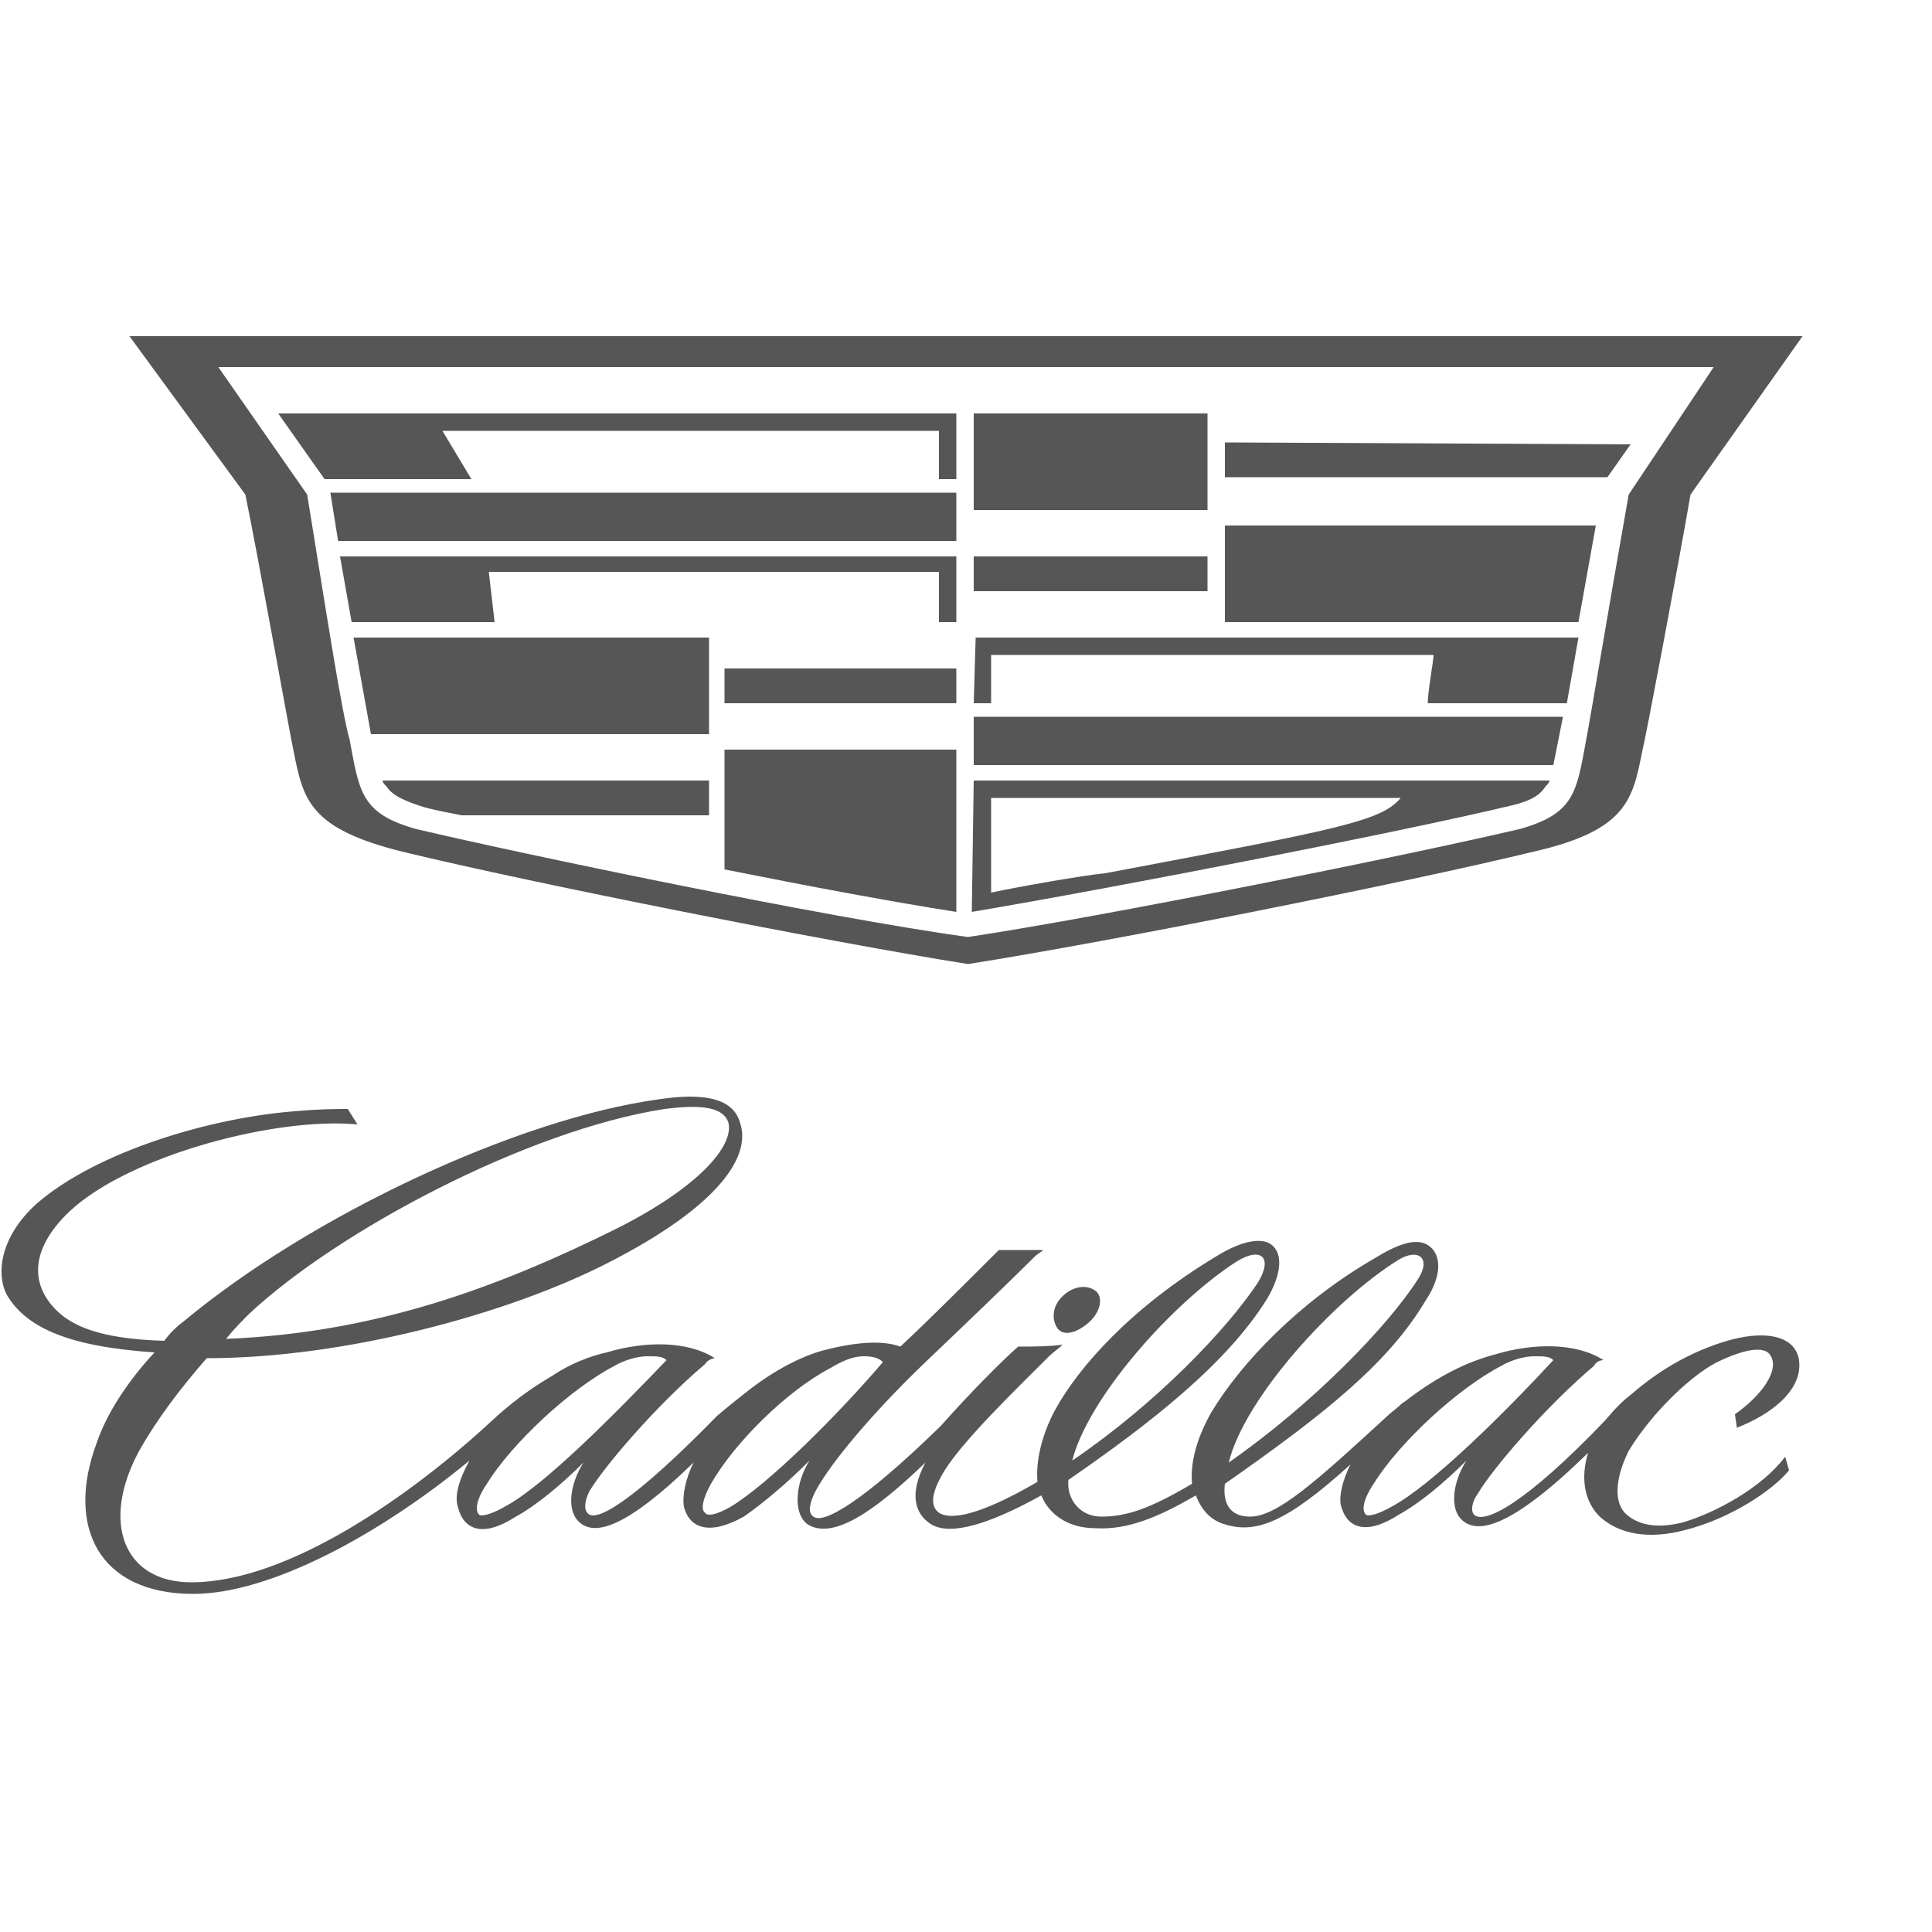 <svg xmlns="http://www.w3.org/2000/svg" width="100" height="100"><path fill="#565656" d="M25.6 32.2h-7.4l-.6-3.4h31.9v3.4h-.9v-2.6H25.3l.3 2.6zM17.5 28h32v-2.5H17.1l.4 2.5zm20 8.4h12v-1.8h-12v1.8zM16.8 24.8h7.6l-1.5-2.5h25.7v2.5h.9v-3.4H14.4l2.4 3.4zm45.7-3.4H50.4v5h12.1v-5zM20 40.7c.2.3.5.6 1.7 1 .6.2 1.2.3 2.2.5h12.8v-1.8H19.8c0 .1.1.2.2.3zm-.8-2.7h17.5v-5H18.3l.9 5zm18.3 7c4.5.9 8.8 1.7 12 2.2v-8.4h-12V45zm25.9-12.8h18.3l.9-5H63.4v5zm0-9.3v1.8h19.8l1.2-1.7-21-.1zm29.9-5.5l-5.8 8.2c-.6 3.5-2.3 12.5-2.5 13.3-.5 2.5-.8 4.1-5.7 5.2-6.6 1.6-21.6 4.6-29.2 5.8-7.5-1.2-22.6-4.2-29.2-5.8-4.9-1.2-5.2-2.7-5.7-5.2-.2-.9-1.8-9.9-2.5-13.3l-6-8.2h86.6zM88.7 19H11.3l4.6 6.6c1.1 6.8 1.8 11.3 2.2 12.7.5 2.7.6 3.8 3.4 4.6 5.5 1.3 21.3 4.6 28.6 5.6 7.3-1.1 23.1-4.3 28.6-5.6 2.8-.8 2.9-1.9 3.4-4.6.3-1.6 1-5.9 2.2-12.7l4.4-6.6zM50.4 36.4h.9v-2.5h22.9c0 .3-.3 1.9-.3 2.5h7.2l.6-3.4H50.5l-.1 3.4zm0 3.2h30l.5-2.5H50.4v2.5zm12.1-10.8H50.4v1.8h12.1v-1.8zM50.4 40.4h29.8c0 .1-.1.2-.2.3-.2.3-.5.7-1.8 1-5.4 1.3-20.2 4.2-27.9 5.5l.1-6.8zm.9 5.8c1.4-.3 4.8-.9 5.9-1 12.2-2.3 14.3-2.7 15.3-3.9H51.3v4.9zm5 22.3c.6-.5.8-1.2.5-1.6-.4-.4-1.1-.4-1.7.1-.6.5-.7 1.2-.4 1.7.3.5 1 .3 1.6-.2zm30.8 10.3c-1.2.3-2.2.2-2.9-.4-.7-.6-.6-1.9.1-3.3 1.2-2 3.4-4.1 4.8-4.7 1.3-.6 2.2-.7 2.5-.3.6.8-.5 2.2-1.8 3.1l.1.7c1.8-.7 3.5-2 3.2-3.6-.3-1.3-2-1.4-3.7-.9s-3.4 1.4-5 2.8c-.4.3-.8.7-1.3 1.3-4.2 4.4-6.3 5.4-6.8 4.9-.2-.2-.1-.7.2-1.1.7-1.2 3.4-4.4 6-6.6.1-.2.3-.3.5-.3-1.4-.9-3.6-.9-5.6-.3-1.5.4-2.9 1.1-4.5 2.3-.1.1-.3.2-.4.3-.2.2-.5.4-.7.6-3.7 3.4-5.7 5.2-7.1 5.2-1.2 0-1.4-.9-1.3-1.7 5.3-3.7 8.5-6.3 10.4-9.5.8-1.2.8-2.2.3-2.7-.6-.6-1.6-.3-2.9.5-4 2.3-7 5.5-8.5 8-.8 1.4-1.1 2.7-1 3.7-2.2 1.3-3.4 1.7-4.7 1.7-1.1 0-1.8-.9-1.7-1.9 4.2-2.9 8.2-6 10.3-9.4.7-1.2.8-2.2.3-2.7s-1.6-.3-2.9.5c-4.5 2.7-7.2 5.8-8.4 8-.7 1.3-1 2.7-.9 3.7-2.4 1.4-4.3 2.1-5.1 1.6-.4-.3-.5-.9.3-2.2 1-1.6 3.8-4.3 5.4-5.9.2-.2.5-.4.7-.6-.8.1-1.5.1-2.3.1-.7.6-2.5 2.4-4 4.1-4.1 4-6.1 5.1-6.6 4.7-.3-.2-.2-.7.1-1.3.8-1.5 3-4.1 5.6-6.6 2.1-2 4.6-4.4 5.8-5.6.1-.1.3-.2.4-.3h-2.3c-1.6 1.6-3.8 3.8-5.1 5-.8-.3-2.1-.3-4 .2-1.1.3-2.5 1-3.9 2.1-.5.4-.9.7-1.6 1.3-4.2 4.3-6.3 5.6-6.7 5-.2-.2-.1-.7.1-1.1.7-1.2 3.4-4.4 6-6.6.1-.2.4-.3.5-.3-1.4-.9-3.6-.9-5.6-.3-.9.2-1.9.6-2.8 1.2-.5.3-1.7 1-3.1 2.3-4.2 3.9-10.6 8.4-15.6 8.4-3.5 0-4.7-3.1-2.7-6.8.9-1.6 2.1-3.2 3.5-4.8 7.2 0 15.6-2.3 20.7-4.9 5.9-3 7.5-5.6 6.9-7.3-.4-1.4-2.2-1.5-4.2-1.2-7.3 1-18 6-24.6 11.5-.4.3-.7.6-1 1-3.4-.1-4.8-.8-5.6-1.6-1.2-1.2-1.5-3 .7-5.1 3.1-2.9 10.7-4.9 14.9-4.5l-.5-.8c-.5 0-1.4 0-2.5.1-4.5.3-10.5 2.1-13.6 4.8-2 1.8-2.1 3.8-1.5 4.8 1 1.6 3.1 2.6 7.6 2.9-1.4 1.5-2.5 3.2-3 4.7-1.6 4.3.1 7.8 5 7.8 4 0 9.7-3.1 14.3-6.9-.5.9-.8 1.8-.6 2.4.3 1.2 1.3 1.6 3 .5 1.1-.6 2.4-1.7 3.5-2.8-.7 1.1-.9 2.5-.2 3.1.8.7 2.4.3 5.9-3.1-.4.8-.6 1.7-.5 2.3.3 1.1 1.3 1.5 3.1.5 1-.7 2.2-1.7 3.4-2.9-.7 1.1-.9 2.7-.1 3.3 1.3.8 3.4-.6 6.1-3.2-.9 1.7-.5 2.7.3 3.2 1 .6 3 0 5.7-1.5.4 1 1.4 1.7 2.8 1.7 1.7.1 3.3-.6 5.2-1.7.3.8.8 1.3 1.5 1.5 1.6.5 3.2-.1 6.5-3.1-.4.8-.6 1.6-.5 2.1.3 1.2 1.3 1.6 3 .5 1.1-.6 2.4-1.7 3.5-2.8-.7 1.1-.9 2.5-.2 3.1.8.7 2.5.4 6.5-3.5-.4 1.3-.2 2.5.6 3.3 1 .9 2.5 1.2 4.4.7 2.4-.6 4.6-2.1 5.4-3.1l-.2-.7c-1.2 1.6-3.6 2.9-5.3 3.4zM64 65.3c1.3-.8 1.9-.2 1.1 1.1-1.6 2.4-5.2 6.2-9.6 9.2.8-3.2 5.1-8.1 8.5-10.3zM12.9 68c4.6-4.3 14.4-9.5 21.5-10.6 1.6-.2 3-.2 3.3.7.3 1.2-1.5 3.3-5.6 5.4-6.6 3.3-12.9 5.5-20.4 5.8.4-.5.8-.9 1.2-1.3zm13.2 10c-.7.4-1.2.5-1.3.4-.2-.2-.2-.7.4-1.6 1.3-2.1 4.3-4.9 6.6-6.1.5-.3 1.2-.5 1.7-.5s.8 0 1 .2C32 73 28.2 76.9 26.1 78zm11.7 0c-.7.4-1.2.5-1.3.3-.2-.1-.2-.6.3-1.5 1.2-2.1 3.9-4.8 6.2-6 .5-.3 1.1-.6 1.7-.6.5 0 .8.1 1 .3-2.3 2.7-5.9 6.3-7.9 7.5zm34.6-12.8c1-.6 1.7-.1 1 1-1.6 2.5-5.5 6.5-9.8 9.5.8-3.3 5.4-8.4 8.8-10.5zM72 78c-.7.4-1.2.5-1.3.4-.2-.2-.2-.7.4-1.6 1.3-2.1 4.3-4.9 6.6-6.1.5-.3 1.2-.5 1.7-.5s.8 0 1 .2C78 73 74.1 76.9 72 78z"/></svg>